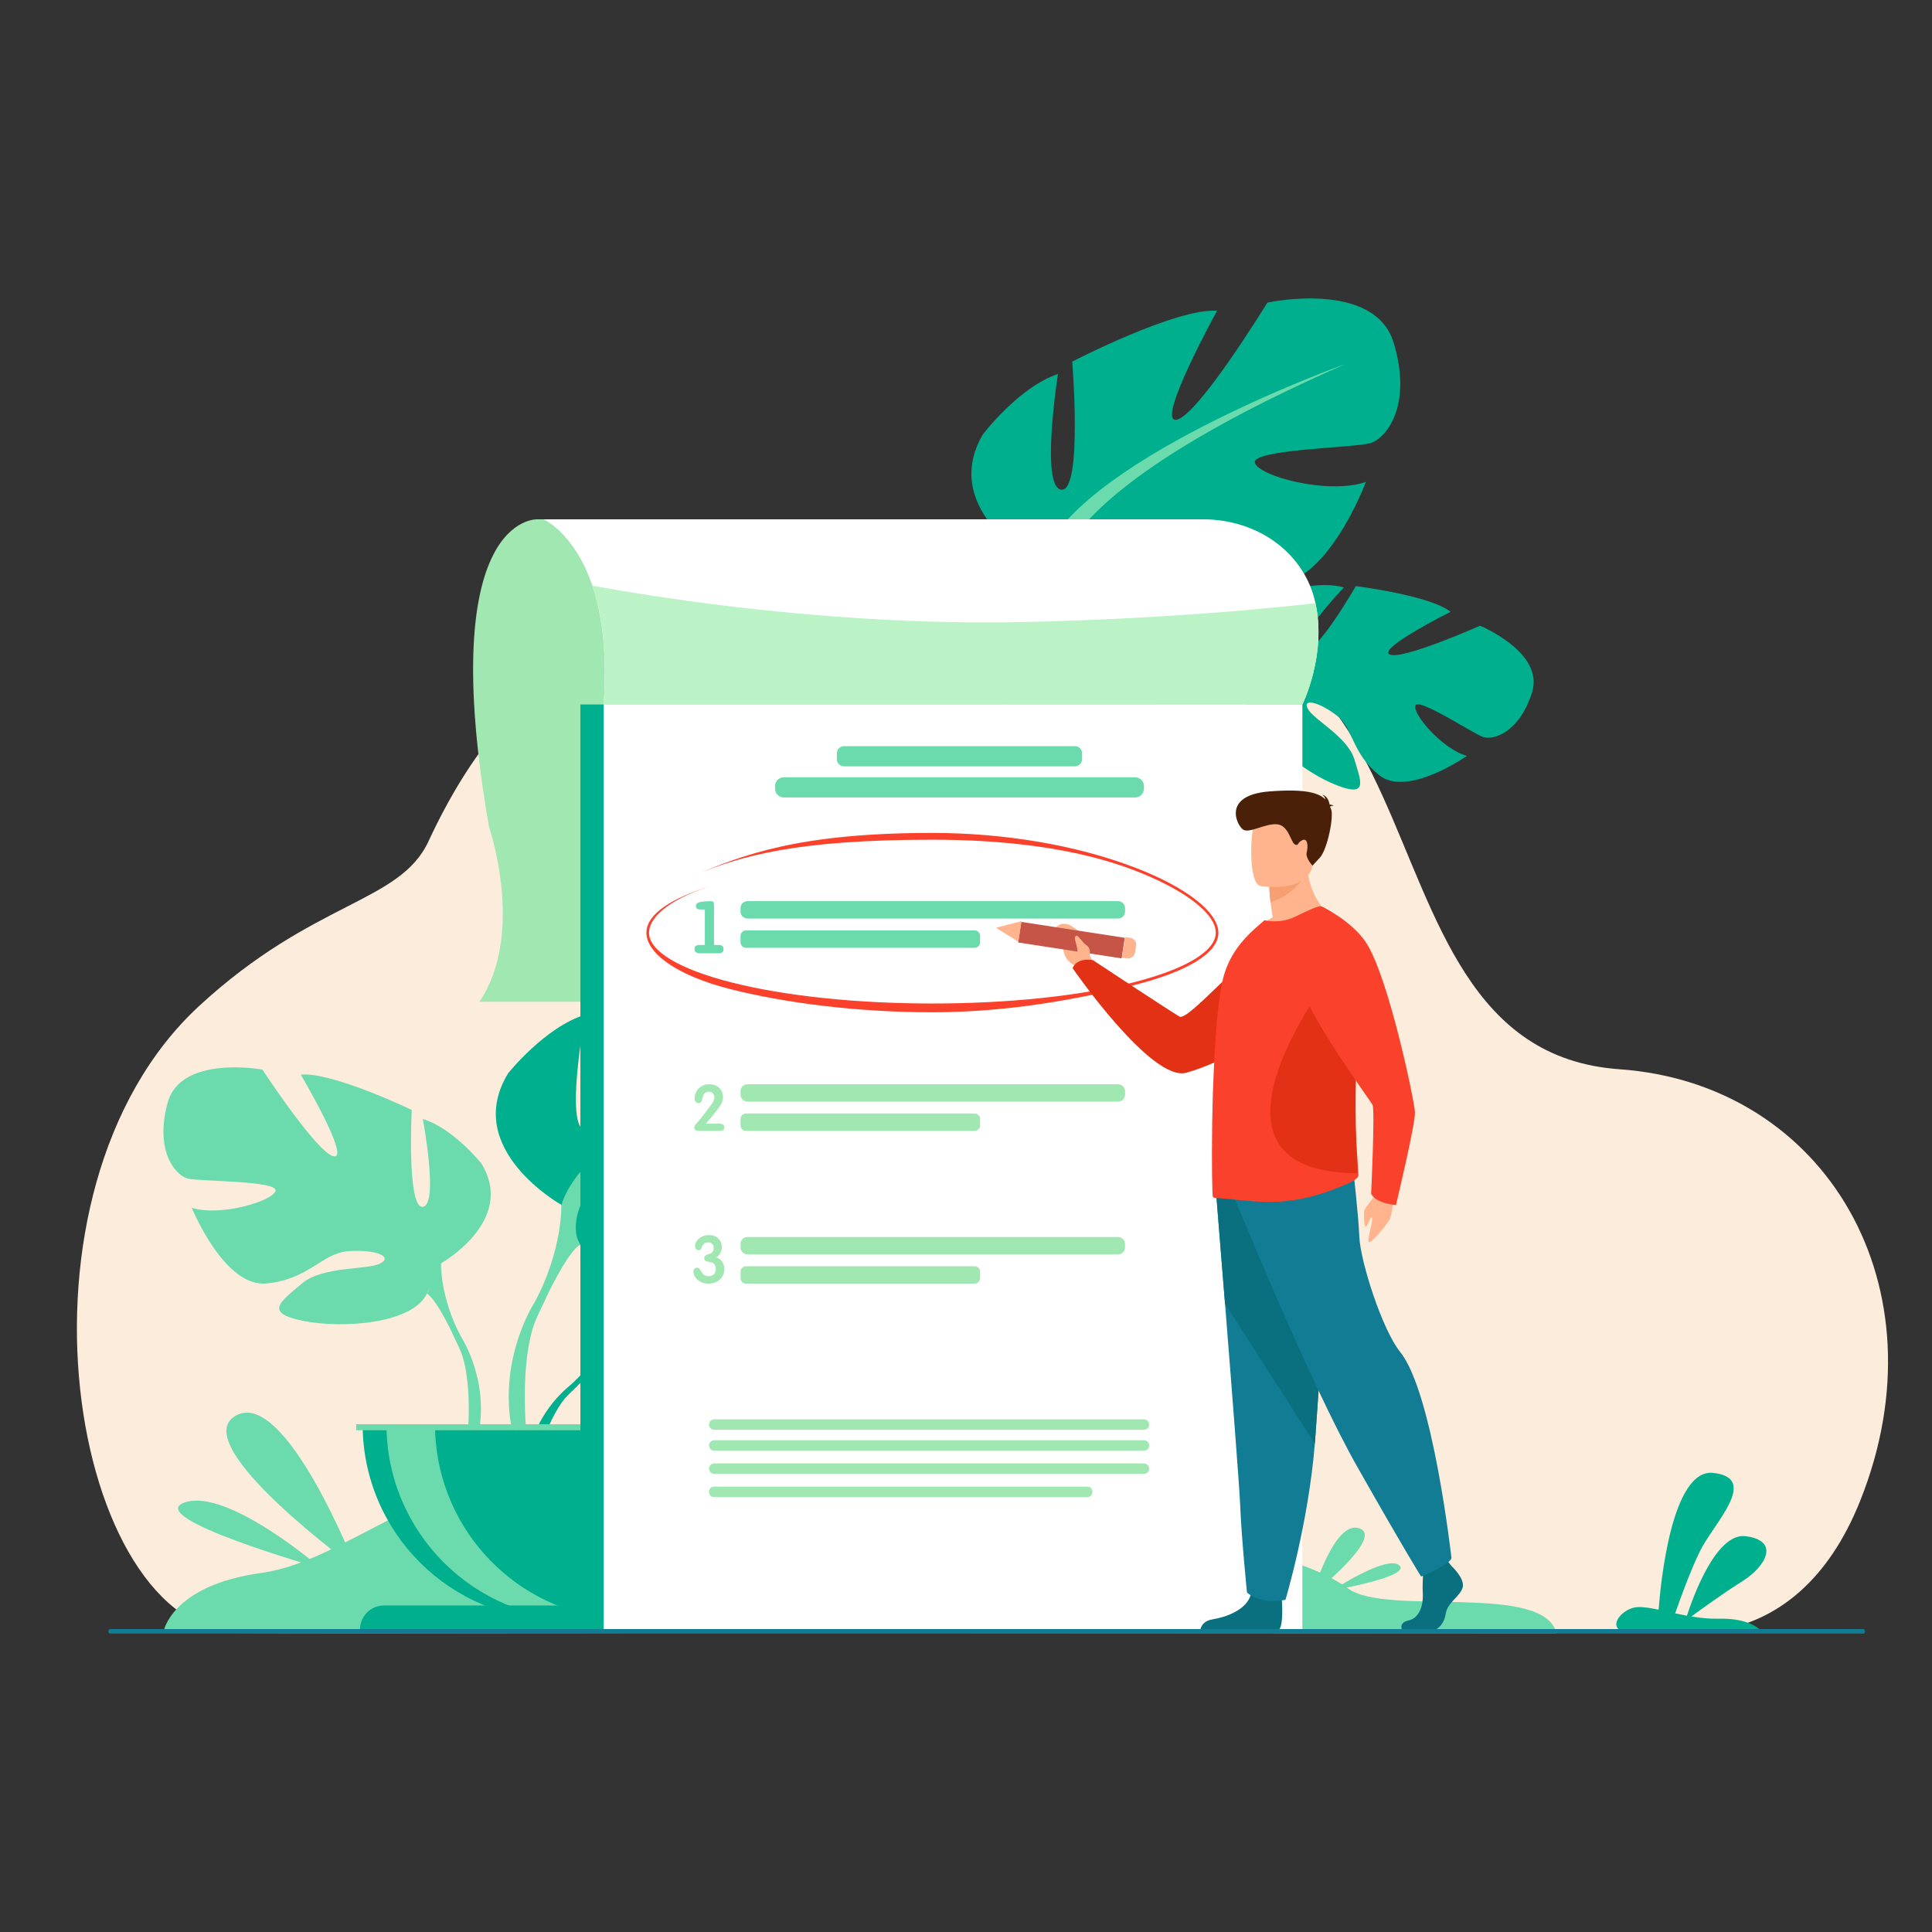 <?xml version="1.0" encoding="UTF-8" standalone="no"?>
<!-- Generator: Adobe Illustrator 27.5.0, SVG Export Plug-In . SVG Version: 6.00 Build 0)  -->

<svg
   version="1.1"
   id="_x3C_Layer_x3E_"
   x="0px"
   y="0px"
   viewBox="0 0 2000 2000"
   xml:space="preserve"
   sodipodi:docname="template.svg"
   width="2000"
   height="2000"
   inkscape:version="1.2.2 (732a01da63, 2022-12-09)"
   xmlns:inkscape="http://www.inkscape.org/namespaces/inkscape"
   xmlns:sodipodi="http://sodipodi.sourceforge.net/DTD/sodipodi-0.dtd"
   xmlns="http://www.w3.org/2000/svg"
   xmlns:svg="http://www.w3.org/2000/svg"><rect x="0" y="0" width="2000" height="2000" fill="#333333" stroke="none"/><defs
   id="defs658">
	
	
	
	
	
	
	
	
	
	
	
	
	
	
	
	
	
	
	
	
	
	
	
	
	
	
</defs><sodipodi:namedview
   id="namedview656"
   pagecolor="#ffffff"
   bordercolor="#000000"
   borderopacity="0.25"
   inkscape:showpageshadow="2"
   inkscape:pageopacity="0.0"
   inkscape:pagecheckerboard="0"
   inkscape:deskcolor="#d1d1d1"
   showgrid="false"
   inkscape:zoom="0.29087719"
   inkscape:cx="1837.5452"
   inkscape:cy="684.13752"
   inkscape:window-width="1920"
   inkscape:window-height="1009"
   inkscape:window-x="-8"
   inkscape:window-y="-8"
   inkscape:window-maximized="1"
   inkscape:current-layer="_x3C_Layer_x3E_" />

<path
   style="fill:#fcecdb;stroke-width:1.117"
   d="m 1719.53,1686.332 c 0,0 138.184,37.628 206.208,-132.903 88.252,-221.241 -35.612,-431.41 -249.279,-446.547 C 1368.287,1085.052 1539.078,519.915 1052.791,673.253 916.054,716.368 618.644,493.791 443.567,870.923 c -29.771,64.126 -118.764,60.98 -237.33,170.38 -209.154,192.984 -133.861,647.075 42.366,649.139 176.227,2.065 1470.927,-4.109 1470.927,-4.109 z"
   id="path475" /><path
   style="fill:#6bdbad;stroke-width:1.117"
   d="m 169.127,1689.621 c 0,0 7.377,-48.347 101.524,-61.352 94.148,-13.008 181.689,-117.293 336.949,-102.159 155.262,15.137 284.094,110.109 460.827,81.009 176.734,-29.103 287.397,7.99 327.038,37.246 39.641,29.254 203.699,-6.866 215.819,46.738 z"
   id="path477" /><path
   style="fill:#a0e7b1;stroke-width:1.117"
   d="m 556.135,537.591 c 0,0 -106.258,-5.197 -49.889,318.653 0,0 37.921,109.928 -9.95,180.782 H 1200.984 V 537.591 Z"
   id="path479" /><g
   id="g519"
   transform="matrix(1.117,0,0,1.117,-109.11,-446.925)">
		<g
   id="g489">
			<path
   style="fill:#00af8d"
   d="m 660.526,1635.584 c 0,0 -44.086,-51.431 -2.718,-84.101 0,0 30.215,-18.292 54.853,-16.808 0,0 -34.911,58.542 -23.616,64.366 11.294,5.821 34.198,-68.038 34.198,-68.038 0,0 68.761,-6.667 90.882,3.968 0,0 -58.783,48.102 -46.403,50.967 12.38,2.863 75.872,-44.352 75.872,-44.352 0,0 63.999,10.892 60.586,49.932 -3.413,39.04 -25.464,51.095 -35.156,50.057 -9.693,-1.037 -66.387,-22.68 -67.623,-14.738 -1.234,7.94 32.892,33.895 56.791,35.108 0,0 -45.119,49.759 -75.107,35.398 -29.987,-14.361 -32.546,-37.125 -51.239,-45.663 -18.691,-8.537 -34.649,-8.516 -26.931,0.191 7.718,8.707 41.546,17.171 52.236,36.079 10.691,18.908 20.282,31.661 -10.742,26.992 -31.026,-4.667 -81.456,-27.368 -83.67,-53.364 -2.213,-25.994 -2.213,-25.994 -2.213,-25.994 z"
   id="path481" />
			<g
   id="g487">
				<path
   style="fill:#00af8d"
   d="m 872.734,1592.571 c 0,0 -173.823,-6.698 -212.208,43.013 0,0 -8.49,25.426 -34.613,48.579 l -4.072,11.097 c 0,0 30.121,-31.759 40.899,-33.681 -10e-4,0 -16.856,-61.587 209.994,-69.008 z"
   id="path483" />
				<path
   style="fill:#00af8d"
   d="m 625.913,1684.163 c 0,0 -37.309,27.592 -39.9,76.893 l 6.771,0.606 c 0,0 11.917,-50.977 33.454,-70.912 21.536,-19.936 -0.325,-6.587 -0.325,-6.587 z"
   id="path485" />
			</g>
		</g>
		<g
   id="g499">
			<path
   style="fill:#6bdbad"
   d="m 506.389,1570.903 c 0,0 70.128,-39.271 37.401,-92.57 0,0 -26.181,-32.727 -54.232,-41.142 0,0 14.961,79.479 0,81.35 -14.961,1.869 -10.286,-89.765 -10.286,-89.765 0,0 -73.869,-35.532 -102.855,-32.727 0,0 45.817,77.608 30.856,75.738 -14.96,-1.87 -66.389,-80.414 -66.389,-80.414 0,0 -75.738,-14.025 -87.894,30.857 -12.156,44.882 7.481,67.324 18.701,70.129 11.22,2.805 83.219,1.869 81.349,11.22 -1.869,9.35 -50.493,24.311 -77.609,15.896 0,0 29.922,73.868 69.194,70.128 39.272,-3.74 51.427,-28.051 75.739,-29.921 24.31,-1.87 42.076,4.675 29.921,11.22 -12.156,6.545 -53.297,2.146 -72.934,18.838 -19.635,16.693 -35.532,26.979 0.935,34.46 36.467,7.481 101.92,2.806 115.011,-25.246 13.092,-28.051 13.092,-28.051 13.092,-28.051 z"
   id="path491" />
			<g
   id="g497">
				<path
   style="fill:#6bdbad"
   d="m 287.587,1436.257 c 0,0 196.36,63.583 218.801,134.646 0,0 -0.936,31.792 18.701,68.259 v 14.025 c 0,0 -20.571,-47.687 -31.792,-54.232 0,0 43.948,-61.714 -205.71,-162.698 z"
   id="path493" />
				<path
   style="fill:#6bdbad"
   d="m 525.089,1639.162 c 0,0 30.282,45.984 13.018,101.961 l -7.79,-2.094 c 0,0 7.562,-61.653 -8.281,-92.662 -15.843,-31.01 3.053,-7.205 3.053,-7.205 z"
   id="path495" />
			</g>
		</g>
		<g
   id="g509">
			<path
   style="fill:#00af8d"
   d="m 617.957,1516.742 c 0,0 -92.442,-51.769 -49.302,-122.023 0,0 34.512,-43.141 71.488,-54.233 0,0 -19.72,104.769 0,107.232 19.722,2.466 13.559,-118.326 13.559,-118.326 0,0 97.373,-46.837 135.583,-43.14 0,0 -60.396,102.303 -40.675,99.837 19.721,-2.466 87.512,-106 87.512,-106 0,0 99.838,-18.489 115.861,40.675 16.022,59.164 -9.86,88.745 -24.651,92.442 -14.791,3.698 -109.698,2.465 -107.233,14.792 2.464,12.324 66.558,32.046 102.303,20.953 0,0 -39.443,97.372 -91.211,92.442 -51.768,-4.931 -67.791,-36.977 -99.837,-39.442 -32.047,-2.466 -55.466,6.163 -39.442,14.791 16.023,8.628 70.256,2.827 96.14,24.832 25.884,22.005 46.837,35.563 -1.232,45.424 -48.071,9.86 -134.35,3.697 -151.606,-33.279 -17.256,-36.976 -17.257,-36.977 -17.257,-36.977 z"
   id="path501" />
			<g
   id="g507">
				<path
   style="fill:#6bdbad"
   d="m 906.377,1339.253 c 0,0 -258.839,83.814 -288.42,177.489 0,0 1.233,41.907 -24.65,89.977 v 18.489 c 0,0 27.116,-62.861 41.906,-71.489 0,0 -57.931,-81.349 271.164,-214.466 z"
   id="path503" />
				<path
   style="fill:#6bdbad"
   d="m 593.307,1606.719 c 0,0 -39.918,60.617 -17.162,134.403 l 10.27,-2.759 c 0,0 -9.969,-81.271 10.915,-122.146 20.885,-40.875 -4.023,-9.498 -4.023,-9.498 z"
   id="path505" />
			</g>
		</g>
		<path
   style="fill:#00af8d"
   d="m 614.842,1901.132 c 100.008,0 181.08,-81.071 181.08,-181.079 h -362.16 c 0,100.008 81.072,181.079 181.08,181.079 z"
   id="path511" />
		<path
   style="fill:#6bdbad"
   d="m 659.4,1899.747 c -7.365,0.921 -14.875,1.385 -22.497,1.385 -100.006,0 -181.072,-81.075 -181.072,-181.08 h 44.986 c 0,92.391 69.191,168.616 158.583,179.695 z"
   id="path513" />
		<path
   style="fill:#00af8d"
   d="M 798.423,1910.348 H 431.262 v 0 c 0,-12.339 10.002,-22.342 22.34,-22.342 h 322.48 c 12.339,0 22.341,10.003 22.341,22.342 z"
   id="path515" />
		<rect
   x="427.808"
   y="1720.052"
   style="fill:#6bdbad"
   width="372.232"
   height="5.555"
   id="rect517" />
	</g><g
   id="g529"
   transform="matrix(1.117,0,0,1.117,-109.11,-446.925)">
		<path
   style="fill:#00af8d"
   d="m 1270.093,1031.542 c 0,0 -31.722,-59.854 15.808,-82.646 0,0 33.494,-11.214 57.205,-4.358 0,0 -46.909,49.452 -37.168,57.611 9.74,8.16 48.297,-58.871 48.297,-58.871 0,0 68.549,8.587 87.796,23.817 0,0 -67.908,34.029 -56.459,39.541 11.451,5.511 83.757,-26.617 83.757,-26.617 0,0 60.048,24.673 48.148,62.012 -11.896,37.339 -36.057,44.261 -45.285,41.121 -9.228,-3.14 -59.79,-36.698 -62.737,-29.222 -2.949,7.477 24.649,40.287 47.698,46.717 0,0 -54.94,38.642 -81.044,18.049 -26.104,-20.592 -23.604,-43.363 -39.966,-55.795 -16.363,-12.432 -31.936,-15.914 -26.318,-5.725 5.619,10.189 36.766,25.871 43.045,46.665 6.278,20.794 12.837,35.341 -16.408,23.977 -29.242,-11.364 -73.46,-44.581 -69.914,-70.428 3.545,-25.848 3.545,-25.848 3.545,-25.848 z"
   id="path521" />
		<g
   id="g527">
			<path
   style="fill:#00af8d"
   d="m 1486.568,1036.158 c 0,0 -168.114,-44.688 -216.476,-4.615 0,0 -13.864,22.943 -44.432,39.796 l -6.409,9.934 c 0,0 36.357,-24.374 47.295,-23.881 10e-4,-10e-4 -2.926,-63.786 220.022,-21.234 z"
   id="path523" />
			<path
   style="fill:#00af8d"
   d="m 1225.661,1071.338 c 0,0 -42.456,18.731 -55.806,66.261 l 6.474,2.078 c 0,0 22.814,-47.119 48.202,-61.84 25.389,-14.722 1.13,-6.499 1.13,-6.499 z"
   id="path525" />
		</g>
	</g><g
   id="g539"
   transform="matrix(1.117,0,0,1.117,-109.11,-446.925)">
		<path
   style="fill:#00af8d"
   d="m 1061.227,923.584 c 0,0 -93.942,-48.993 -52.913,-120.502 0,0 33.213,-44.148 69.843,-56.337 0,0 -16.594,105.309 3.192,107.186 19.786,1.877 10.03,-118.678 10.03,-118.678 0,0 95.936,-49.715 134.238,-47.157 0,0 -57.324,104.056 -37.685,101.004 19.639,-3.051 84.317,-108.559 84.317,-108.559 0,0 99.242,-21.452 117.02,37.208 17.778,58.66 -7.214,88.999 -21.888,93.135 -14.674,4.137 -109.576,5.73 -106.745,17.977 2.831,12.247 67.482,30.051 102.881,17.899 0,0 -36.525,98.504 -88.417,95.116 -51.892,-3.387 -68.862,-34.942 -100.969,-36.452 -32.105,-1.51 -55.257,7.811 -38.983,15.958 16.272,8.147 70.309,0.734 96.836,21.959 26.527,21.224 47.876,34.153 0.121,45.44 -47.755,11.288 -134.181,7.696 -152.529,-28.751 -18.349,-36.446 -18.349,-36.446 -18.349,-36.446 z"
   id="path531" />
		<g
   id="g537">
			<path
   style="fill:#6bdbad"
   d="m 1344.236,737.588 c 0,0 -256.229,91.482 -283.01,185.997 0,0 2.48,41.852 -21.961,90.672 l 0.55,18.479 c 0,0 25.233,-63.639 39.761,-72.704 0,-0.001 -60.327,-79.589 264.66,-222.444 z"
   id="path533" />
			<path
   style="fill:#6bdbad"
   d="m 1039.266,1014.256 c 0,0 -38.095,61.776 -13.152,134.853 l 10.184,-3.062 c 0,0 -12.384,-80.939 7.274,-122.417 19.657,-41.48 -4.306,-9.374 -4.306,-9.374 z"
   id="path535" />
		</g>
	</g><rect
   x="600.818"
   y="729.277"
   style="fill:#00af8d;stroke-width:1.117"
   width="735.715"
   height="959.475"
   id="rect541" /><rect
   x="624.871"
   y="729.277"
   style="fill:#ffffff;stroke-width:1.117"
   width="723.347"
   height="959.475"
   id="rect543" /><path
   style="fill:#00af8d;stroke-width:1.117"
   d="m 1821.285,1686.4 h -145.762 c -7.809,-6.627 5.406,-21.672 19.215,-22.684 5.997,-0.452 13.582,0.803 22.247,2.633 2.006,-26.642 13.461,-146.407 56.631,-141.595 48.541,5.388 0,52.742 -13.721,80.78 -10.165,20.765 -20.888,50.545 -25.787,64.6 3.94,0.854 8.02,1.691 12.187,2.458 6.433,-19.755 30.374,-86.202 60.815,-82.332 35.744,4.534 21.377,31.175 -3.957,46.988 -18.588,11.631 -41.41,28.159 -52.256,36.145 9.19,1.5 18.778,2.51 28.506,2.284 24.968,-0.592 37.156,6.765 41.88,10.724 z"
   id="path545" /><path
   style="fill:#ffffff;stroke-width:1.117"
   d="m 1348.227,729.263 c -0.011,0.011 -0.011,0.011 -0.011,0.011 H 624.867 c 4.001,-54.699 -2.027,-94.421 -11.686,-122.983 -18.551,-54.924 -50.521,-68.704 -50.521,-68.704 h 682.188 c 58.224,0 103.37,35.077 115.659,81.635 0.457,1.752 0.887,3.495 1.255,5.239 11.668,53.269 -13.058,103.829 -13.536,104.803 z"
   id="path547" /><path
   style="fill:#bbf2c6;stroke-width:1.117"
   d="m 1348.227,729.263 c -0.011,0.011 -0.011,0.011 -0.011,0.011 H 624.867 c 4.001,-54.699 -2.027,-94.421 -11.686,-122.983 73.922,13.536 257.009,42.381 452.981,37.522 126.781,-3.146 226.968,-11.627 295.601,-19.35 11.668,53.267 -13.058,103.828 -13.536,104.802 z"
   id="path549" /><g
   id="g559"
   transform="matrix(1.117,0,0,1.117,-109.11,-446.925)">
		<path
   style="fill:#6bdbad"
   d="m 1133.905,1251.386 h -343.51 c -3.527,0 -6.412,-2.887 -6.412,-6.414 v -3.288 c 0,-3.527 2.885,-6.412 6.412,-6.412 h 343.51 c 3.526,0 6.412,2.885 6.412,6.412 v 3.288 c 0,3.528 -2.885,6.414 -6.412,6.414 z"
   id="path551" />
		<path
   style="fill:#6bdbad"
   d="M 1000.953,1278.495 H 789.045 c -2.784,0 -5.062,-2.278 -5.062,-5.062 v -5.99 c 0,-2.784 2.278,-5.062 5.062,-5.062 h 211.908 c 2.784,0 5.061,2.277 5.061,5.062 v 5.99 c 0,2.783 -2.278,5.062 -5.061,5.062 z"
   id="path553" />
		<g
   id="g557">
			<path
   style="fill:#6bdbad"
   d="m 750.898,1275.885 v -32.912 h -4.344 c -2.634,0 -3.95,-1.095 -3.95,-3.291 0,-1.58 1.031,-2.699 3.095,-3.357 1.053,-0.351 2.732,-0.615 5.035,-0.791 2.303,-0.175 4.157,-0.263 5.562,-0.263 1.36,0 2.215,0.275 2.568,0.823 0.35,0.549 0.526,1.941 0.526,4.179 v 35.611 h 4.477 c 2.896,0 4.344,1.25 4.344,3.752 0,2.632 -1.447,3.949 -4.344,3.949 H 745.83 c -1.273,0 -2.336,-0.339 -3.192,-1.02 -0.855,-0.68 -1.284,-1.634 -1.284,-2.864 0,-2.544 1.47,-3.818 4.41,-3.818 h 5.134 z"
   id="path555" />
		</g>
	</g><g
   id="g569"
   transform="matrix(1.117,0,0,1.117,-109.11,-446.925)">
		<path
   style="fill:#a0e7b1"
   d="m 1133.905,1421.074 h -343.51 c -3.527,0 -6.412,-2.885 -6.412,-6.412 v -3.289 c 0,-3.526 2.885,-6.412 6.412,-6.412 h 343.51 c 3.526,0 6.412,2.886 6.412,6.412 v 3.289 c 0,3.527 -2.885,6.412 -6.412,6.412 z"
   id="path561" />
		<path
   style="fill:#a0e7b1"
   d="M 1000.953,1448.183 H 789.045 c -2.784,0 -5.062,-2.276 -5.062,-5.061 v -5.99 c 0,-2.783 2.278,-5.062 5.062,-5.062 h 211.908 c 2.784,0 5.061,2.278 5.061,5.062 v 5.99 c 0,2.784 -2.278,5.061 -5.061,5.061 z"
   id="path563" />
		<g
   id="g567">
			<path
   style="fill:#a0e7b1"
   d="m 768.89,1444.896 c 0,2.193 -1.533,3.287 -4.596,3.287 h -19.081 c -2.753,0 -4.13,-1.104 -4.13,-3.315 0,-0.698 0.369,-1.512 1.106,-2.443 1.084,-1.24 2.675,-3.102 4.77,-5.584 3.179,-3.994 5.837,-7.445 7.97,-10.354 0.736,-0.969 1.783,-2.443 3.141,-4.422 1.124,-1.978 1.687,-3.645 1.687,-5.003 0,-1.512 -0.486,-2.762 -1.455,-3.752 -0.969,-0.988 -2.21,-1.482 -3.722,-1.482 -1.475,0 -2.754,0.464 -3.84,1.396 -0.737,0.621 -1.319,1.783 -1.745,3.49 -0.543,2.21 -0.892,3.49 -1.048,3.839 -0.581,1.242 -1.531,1.862 -2.85,1.862 -1.163,0 -2.075,-0.427 -2.734,-1.28 -0.621,-0.738 -0.931,-1.707 -0.931,-2.909 0,-1.357 0.212,-2.735 0.64,-4.131 0.931,-2.985 2.578,-5.273 4.944,-6.864 2.249,-1.513 4.982,-2.269 8.203,-2.269 3.528,0 6.475,1.069 8.842,3.205 2.443,2.253 3.665,5.127 3.665,8.623 0,2.604 -0.872,5.283 -2.618,8.041 -0.97,1.515 -2.966,4.196 -5.992,8.042 -1.551,1.98 -3.995,4.854 -7.329,8.622 h 12.565 c 3.025,0 4.538,1.132 4.538,3.401 z"
   id="path565" />
		</g>
	</g><g
   id="g579"
   transform="matrix(1.117,0,0,1.117,-109.11,-446.925)">
		<path
   style="fill:#a0e7b1"
   d="m 1133.905,1562.625 h -343.51 c -3.527,0 -6.412,-2.885 -6.412,-6.411 v -3.289 c 0,-3.527 2.885,-6.413 6.412,-6.413 h 343.51 c 3.526,0 6.412,2.886 6.412,6.413 v 3.289 c 0,3.526 -2.885,6.411 -6.412,6.411 z"
   id="path571" />
		<path
   style="fill:#a0e7b1"
   d="M 1000.953,1589.734 H 789.045 c -2.784,0 -5.062,-2.277 -5.062,-5.063 v -5.989 c 0,-2.784 2.278,-5.062 5.062,-5.062 h 211.908 c 2.784,0 5.061,2.277 5.061,5.062 v 5.989 c 0,2.786 -2.278,5.063 -5.061,5.063 z"
   id="path573" />
		<g
   id="g577">
			<path
   style="fill:#a0e7b1"
   d="m 768.89,1576.236 c 0,4.123 -1.448,7.433 -4.341,9.931 -2.735,2.378 -6.205,3.567 -10.406,3.567 -3.251,0 -6.026,-0.773 -8.325,-2.318 -3.648,-2.457 -5.471,-5.412 -5.471,-8.86 0,-0.991 0.317,-1.844 0.952,-2.557 0.634,-0.714 1.446,-1.071 2.438,-1.071 1.03,0 2.001,0.695 2.914,2.082 1.466,2.299 2.32,3.568 2.557,3.807 1.308,1.387 2.993,2.08 5.055,2.08 2.774,0 4.757,-1.03 5.946,-3.092 0.555,-1.03 0.832,-2.338 0.832,-3.926 0,-3.883 -2.28,-6.043 -6.839,-6.48 -2.577,-0.238 -3.864,-1.327 -3.864,-3.271 0,-1.427 0.748,-2.437 2.244,-3.032 2.795,-1.03 4.213,-1.566 4.252,-1.605 1.495,-0.991 2.245,-2.716 2.245,-5.174 0,-1.465 -0.435,-2.625 -1.303,-3.478 -0.87,-0.853 -2.036,-1.278 -3.497,-1.278 -1.818,0 -3.239,0.436 -4.266,1.307 -0.87,0.754 -1.601,2.043 -2.193,3.865 -0.475,1.389 -1.383,2.082 -2.725,2.082 -0.949,0 -1.73,-0.417 -2.341,-1.248 -0.611,-0.834 -0.919,-1.744 -0.919,-2.735 0,-1.229 0.337,-2.458 1.012,-3.688 1.109,-2.06 2.813,-3.665 5.114,-4.816 2.101,-1.07 4.4,-1.605 6.898,-1.605 3.368,0 6.173,1.021 8.414,3.063 2.239,2.042 3.36,4.728 3.36,8.058 0,4.004 -1.665,7.174 -4.995,9.514 4.833,1.939 7.252,5.567 7.252,10.878 z"
   id="path575" />
		</g>
	</g><g
   id="g585"
   transform="matrix(1.117,0,0,1.117,-109.11,-446.925)">
		<path
   style="fill:#6bdbad"
   d="M 1093.893,1110.333 H 879.901 c -3.662,0 -6.659,-2.997 -6.659,-6.661 v -5.397 c 0,-3.662 2.997,-6.661 6.659,-6.661 h 213.992 c 3.663,0 6.66,2.999 6.66,6.661 v 5.397 c 0,3.663 -2.997,6.661 -6.66,6.661 z"
   id="path581" />
		<path
   style="fill:#6bdbad"
   d="M 1149.692,1139.194 H 824.101 c -4.493,0 -8.168,-3.676 -8.168,-8.168 v -2.38 c 0,-4.494 3.675,-8.17 8.168,-8.17 h 325.592 c 4.493,0 8.169,3.676 8.169,8.17 v 2.38 c -10e-4,4.492 -3.676,8.168 -8.17,8.168 z"
   id="path583" />
	</g><g
   id="g589"
   transform="matrix(1.117,0,0,1.117,-109.11,-446.925)">
		<path
   style="fill:#fa412b"
   d="m 961.799,1338.269 c -70.564,0 -137.526,-8.854 -187.445,-21.511 -50.433,-12.787 -77.599,-33.686 -77.599,-52.222 0,-16.8 22.14,-32.251 64.025,-44.685 v 0 c -40.14,11.916 -61.607,29.411 -61.607,44.685 0,16.949 27.826,33.726 76.343,46.026 49.744,12.612 115.9,19.558 186.283,19.558 70.382,0 136.539,-6.946 186.283,-19.558 48.517,-12.3 76.343,-29.077 76.343,-46.026 0,-17.949 -29.301,-40.256 -76.468,-58.215 -53.631,-20.422 -119.743,-27.999 -186.157,-27.999 -124.687,0 -176.015,14.556 -220.547,32.795 v 0 c 44.726,-18.319 95.419,-39.082 220.546,-39.082 66.681,0 133.078,11.3 186.96,31.816 48.163,18.339 78.083,41.591 78.083,60.684 0,18.536 -27.775,35.786 -78.208,48.573 -49.921,12.658 -116.274,25.161 -186.835,25.161 z"
   id="path587" />
	</g><g
   id="g633"
   transform="matrix(1.117,0,0,1.117,-109.11,-446.925)">
		<path
   style="fill:#ffb48d"
   d="m 1390.299,1503.689 c 0,0 -2.322,22.59 -4.872,26.862 -2.549,4.273 -13.404,17.927 -18.028,20.605 -4.624,2.68 2.824,-17.99 1.882,-22.013 -0.942,-4.021 -3.807,7.34 -5.845,7.607 -2.037,0.268 -1.513,-9.96 -1.586,-13.682 -0.073,-3.721 9.916,-12.908 13.438,-20.833 3.522,-7.925 15.011,1.454 15.011,1.454 z"
   id="path591" />
		<path
   style="fill:#ffb48d"
   d="m 1112.766,1295.342 -5.191,-9.795 c 0,0 2.577,-17.456 -19.295,-28.498 0,0 -7.993,-3.254 -12.506,3.265 -4.156,6.005 7.921,4.92 7.273,15.193 -0.648,10.272 4.228,16.301 11.016,19.647 l 5.609,6.499 z"
   id="path593" />
		<path
   style="fill:#e33115"
   d="m 1319.465,1271.924 c 0,0 -18.783,92.187 -122.145,122.308 -32.265,9.404 -105.565,-96.822 -105.565,-96.822 0,0 2.577,-9.792 18.722,-7.542 0,0 71.371,47.249 80.357,52.383 7.973,4.554 60.405,-58.548 84.309,-68.727 23.901,-10.179 44.322,-1.6 44.322,-1.6 z"
   id="path595" />
		<g
   id="g603">
			
				<rect
   x="1081.299"
   y="1222.151"
   transform="matrix(0.152,-0.988,0.988,0.152,-330.639,2156.116)"
   style="fill:#c65447"
   width="19.305"
   height="97.112"
   id="rect597" />
			<polygon
   style="fill:#ffb48d"
   points="1041.494,1272.876 1044.424,1253.794 1020.644,1259.908 "
   id="polygon599" />
			<path
   style="fill:#ffb48d"
   d="m 1150.596,1276.581 -0.926,6.033 c -0.57,3.71 -4.041,6.256 -7.751,5.687 l -4.439,-0.681 2.931,-19.082 4.828,0.742 c 3.496,0.536 5.894,3.805 5.357,7.301 z"
   id="path601" />
		</g>
		<g
   id="g615">
			<path
   style="fill:#0a6f7f"
   d="m 1442.864,1851.446 c 0,0 12.823,11.702 10.32,20.017 -2.502,8.314 -14.073,13.857 -15.638,24.02 -1.563,10.163 -7.817,15.705 -13.447,15.705 -5.629,0 -26.839,0 -26.839,0 0,0 -4.144,-7.15 5.865,-9.307 10.007,-2.155 13.78,-14.097 13.155,-25.183 -0.626,-11.086 0.938,-25.867 0.938,-25.867 l 21.268,-4.927 z"
   id="path605" />
			<path
   style="fill:#0a6f7f"
   d="m 1285.554,1881.713 c 0,0 2.301,26.631 -3.329,29.402 l -72.043,-0.147 c 0,0 0,-8.314 11.571,-10.163 11.571,-1.847 31.899,-8.622 35.34,-23.712 3.441,-15.089 28.461,4.62 28.461,4.62 z"
   id="path607" />
			<path
   style="fill:#117c93"
   d="m 1224.729,1505.523 c 0,0 3.801,46.681 8.266,102.795 6.07,76.226 13.37,169.857 14.092,187.594 1.249,30.801 6.26,80.07 6.26,80.07 0,0 11.878,11.705 35.652,6.771 0,0 21.186,-70.332 27.236,-144.746 0.095,-1.22 0.188,-2.449 0.282,-3.678 5.63,-75.755 14.384,-235.273 14.384,-235.273 z"
   id="path609" />
			<path
   style="fill:#0a6f7f"
   d="m 1224.729,1505.523 c 0,0 3.801,46.681 8.266,102.795 l 83.24,129.689 c 0.095,-1.22 0.188,-2.449 0.282,-3.678 5.63,-75.755 14.384,-235.273 14.384,-235.273 z"
   id="path611" />
			<path
   style="fill:#117c93"
   d="m 1242.082,1511.066 c 0,0 68.491,169.063 113.525,248.513 45.036,79.449 59.11,101.622 59.11,101.622 0,0 25.801,-10.162 28.146,-17.092 0,0 -17.222,-153.381 -47.381,-190.771 -17.042,-21.128 -37.062,-84.531 -37.999,-106.704 -0.938,-22.172 -6.098,-66.054 -6.098,-66.054 z"
   id="path613" />
		</g>
		<path
   style="fill:#ffb48d"
   d="m 1332.197,1250.528 c 0,0 -46.342,22.36 -73.06,14.063 0,0 6.577,-8.295 18.085,-14.468 -0.924,-5.363 -1.643,-10.017 -2.056,-13.962 -1.129,-9.107 -1.129,-14.266 -1.129,-14.266 l 17.878,-14.063 16.955,-13.457 c -1.335,37.84 23.327,56.153 23.327,56.153 z"
   id="path617" />
		<path
   style="fill:#fa412b"
   d="m 1356.617,1489.239 c 0.103,2.833 -5.959,6.07 -8.631,7.284 -19.832,8.702 -38.327,14.771 -59.289,16.797 -24.764,2.529 -54.049,-3.036 -64.118,-2.834 -1.028,0 -1.953,-0.403 -2.774,-1.112 -0.719,-0.507 -1.233,-30.354 -0.719,-67.89 0,-1.519 0,-3.036 0.102,-4.554 v -0.505 c 0.206,-14.672 0.719,-30.05 1.438,-45.429 1.439,-33.795 4.11,-66.374 8.632,-84.383 5.446,-21.247 17.776,-35.311 28.977,-45.53 l 9.248,-8.095 c 9.248,1.822 19.009,1.316 28.771,-3.438 10.686,-5.162 22.193,-10.726 24.045,-9.311 13.974,10.219 23.427,33.187 28.462,62.529 2.877,16.897 4.316,35.817 4.213,55.646 0,7.286 -0.206,14.772 -0.617,22.159 -2.466,40.065 0,74.87 1.439,95.003 0.411,5.873 0.719,10.425 0.821,13.663 z"
   id="path619" />
		<path
   style="fill:#e33115"
   d="m 1355.796,1487.398 c -162.277,-0.324 -29.931,-176.09 -29.931,-176.09 l 26.291,-8.539 c 2.079,18.052 3.12,38.266 3.046,59.453 0,7.784 -0.148,15.782 -0.446,23.673 -1.781,42.807 0,79.992 1.04,101.503 z"
   id="path621" />
		<path
   style="fill:#f6a071"
   d="m 1309.18,1208.843 c 0,0 -11.715,21.348 -34.013,27.318 -1.129,-9.107 -1.129,-14.266 -1.129,-14.266 l 17.878,-14.063 z"
   id="path623" />
		<path
   style="fill:#ffb48d"
   d="m 1265.885,1221.278 c 0,0 44.209,7.232 48.358,-19.945 4.15,-27.178 12.651,-44.549 -15.399,-50.314 -28.051,-5.767 -35.131,3.79 -38.757,12.529 -3.626,8.739 -5.595,55.149 5.798,57.73 z"
   id="path625" />
		<path
   style="fill:#4a2009"
   d="m 1330.313,1147.764 c 0.401,-0.459 1.326,-0.831 3.386,-0.944 0,0 -1.646,-1.029 -3.848,-1.084 -0.432,-2.863 -1.955,-7.934 -6.885,-9.167 0,0 2.649,1.413 2.995,4.458 -5.71,-5.865 -17.945,-10.134 -51.826,-7.459 -44.651,3.524 -29.936,32.112 -24.155,35.521 5.781,3.407 20.332,-5.935 31.102,-5.081 10.771,0.854 12.819,16.417 16.473,18.554 3.653,2.135 2.217,-1.641 7.16,-3.875 4.944,-2.235 5.414,5.957 3.986,11.283 -1.429,5.326 5.364,12.352 5.364,12.352 0,0 0,0 6.864,-7.394 6.864,-7.392 13.333,-38.703 10.212,-45.377 -0.276,-0.59 -0.548,-1.187 -0.828,-1.787 z"
   id="path627" />
		<path
   style="fill:#fa412b"
   d="m 1322.278,1240.017 c 0,0 27.972,13.246 41.383,33.609 20.803,31.585 44.917,146.7 45.362,157.359 0.445,10.66 -17.601,85.917 -17.601,85.917 0,0 -18.303,-1.206 -23.023,-10.443 0,0 3.657,-77.324 1.341,-82.295 -2.318,-4.972 -76.302,-103.724 -67.982,-124.797 8.319,-21.072 20.52,-59.35 20.52,-59.35 z"
   id="path629" />
		<path
   style="fill:#ffb48d"
   d="m 1107.48,1285.082 c 0,0 1.521,-6.008 -2.647,-8.709 -4.169,-2.701 -8.002,-10.045 -9.76,-9.05 -3.64,2.061 1.993,8.47 0.962,16.464 -0.36,2.798 6.156,10.133 11.445,1.295 z"
   id="path631" />
	</g><path
   style="fill:#6bdbad;stroke-width:1.117"
   d="m 368.631,1623.567 c 0,0 -73.373,-187.879 -124.83,-157.962 -51.458,29.917 124.83,157.962 124.83,157.962 z"
   id="path635" /><path
   style="fill:#6bdbad;stroke-width:1.117"
   d="m 332.354,1623.567 c 0,0 -96.931,-83.768 -141.209,-68.211 -44.277,15.558 141.209,68.211 141.209,68.211 z"
   id="path637" /><path
   style="fill:#6bdbad;stroke-width:1.117"
   d="m 1358.694,1650.628 c 0,0 22.337,-77.669 48.541,-68.505 26.205,9.164 -48.541,68.505 -48.541,68.505 z"
   id="path639" /><path
   style="fill:#6bdbad;stroke-width:1.117"
   d="m 1379.078,1646.391 c 0,0 57.023,-37.431 69.552,-25.86 12.53,11.572 -69.552,25.86 -69.552,25.86 z"
   id="path641" /><path
   style="fill:#a0e7b1;stroke-width:1.117"
   d="M 1184.209,1480.089 H 739.409 c -2.977,0 -5.413,-2.436 -5.413,-5.414 v 0 c 0,-2.977 2.436,-5.413 5.413,-5.413 h 444.8 c 2.977,0 5.414,2.436 5.414,5.413 v 0 c 0,2.979 -2.437,5.414 -5.414,5.414 z"
   id="path643" /><path
   style="fill:#a0e7b1;stroke-width:1.117"
   d="M 1184.209,1501.757 H 739.409 c -2.977,0 -5.413,-2.437 -5.413,-5.414 v 0 c 0,-2.977 2.436,-5.414 5.413,-5.414 h 444.8 c 2.977,0 5.414,2.437 5.414,5.414 v 0 c 0,2.977 -2.437,5.414 -5.414,5.414 z"
   id="path645" /><path
   style="fill:#a0e7b1;stroke-width:1.117"
   d="M 1184.209,1525.766 H 739.409 c -2.977,0 -5.413,-2.436 -5.413,-5.413 v 0 c 0,-2.978 2.436,-5.414 5.413,-5.414 h 444.8 c 2.977,0 5.414,2.436 5.414,5.414 v 0 c 0,2.977 -2.437,5.413 -5.414,5.413 z"
   id="path647" /><path
   style="fill:#a0e7b1;stroke-width:1.117"
   d="M 1125.817,1549.777 H 739.048 c -2.778,0 -5.051,-2.275 -5.051,-5.052 v -0.721 c 0,-2.78 2.273,-5.052 5.051,-5.052 h 386.768 c 2.778,0 5.052,2.272 5.052,5.052 v 0.721 c 0,2.777 -2.274,5.052 -5.052,5.052 z"
   id="path649" /><path
   style="fill:#117c93;stroke-width:1.117"
   d="M 1928.652,1691.101 H 114.166 c -1.074,0 -1.952,-0.878 -1.952,-1.951 v -0.8 c 0,-1.073 0.878,-1.951 1.951,-1.951 H 1928.653 c 1.072,0 1.95,0.878 1.95,1.951 v 0.8 c 0,1.073 -0.878,1.951 -1.951,1.951 z"
   id="path651" />
</svg>
